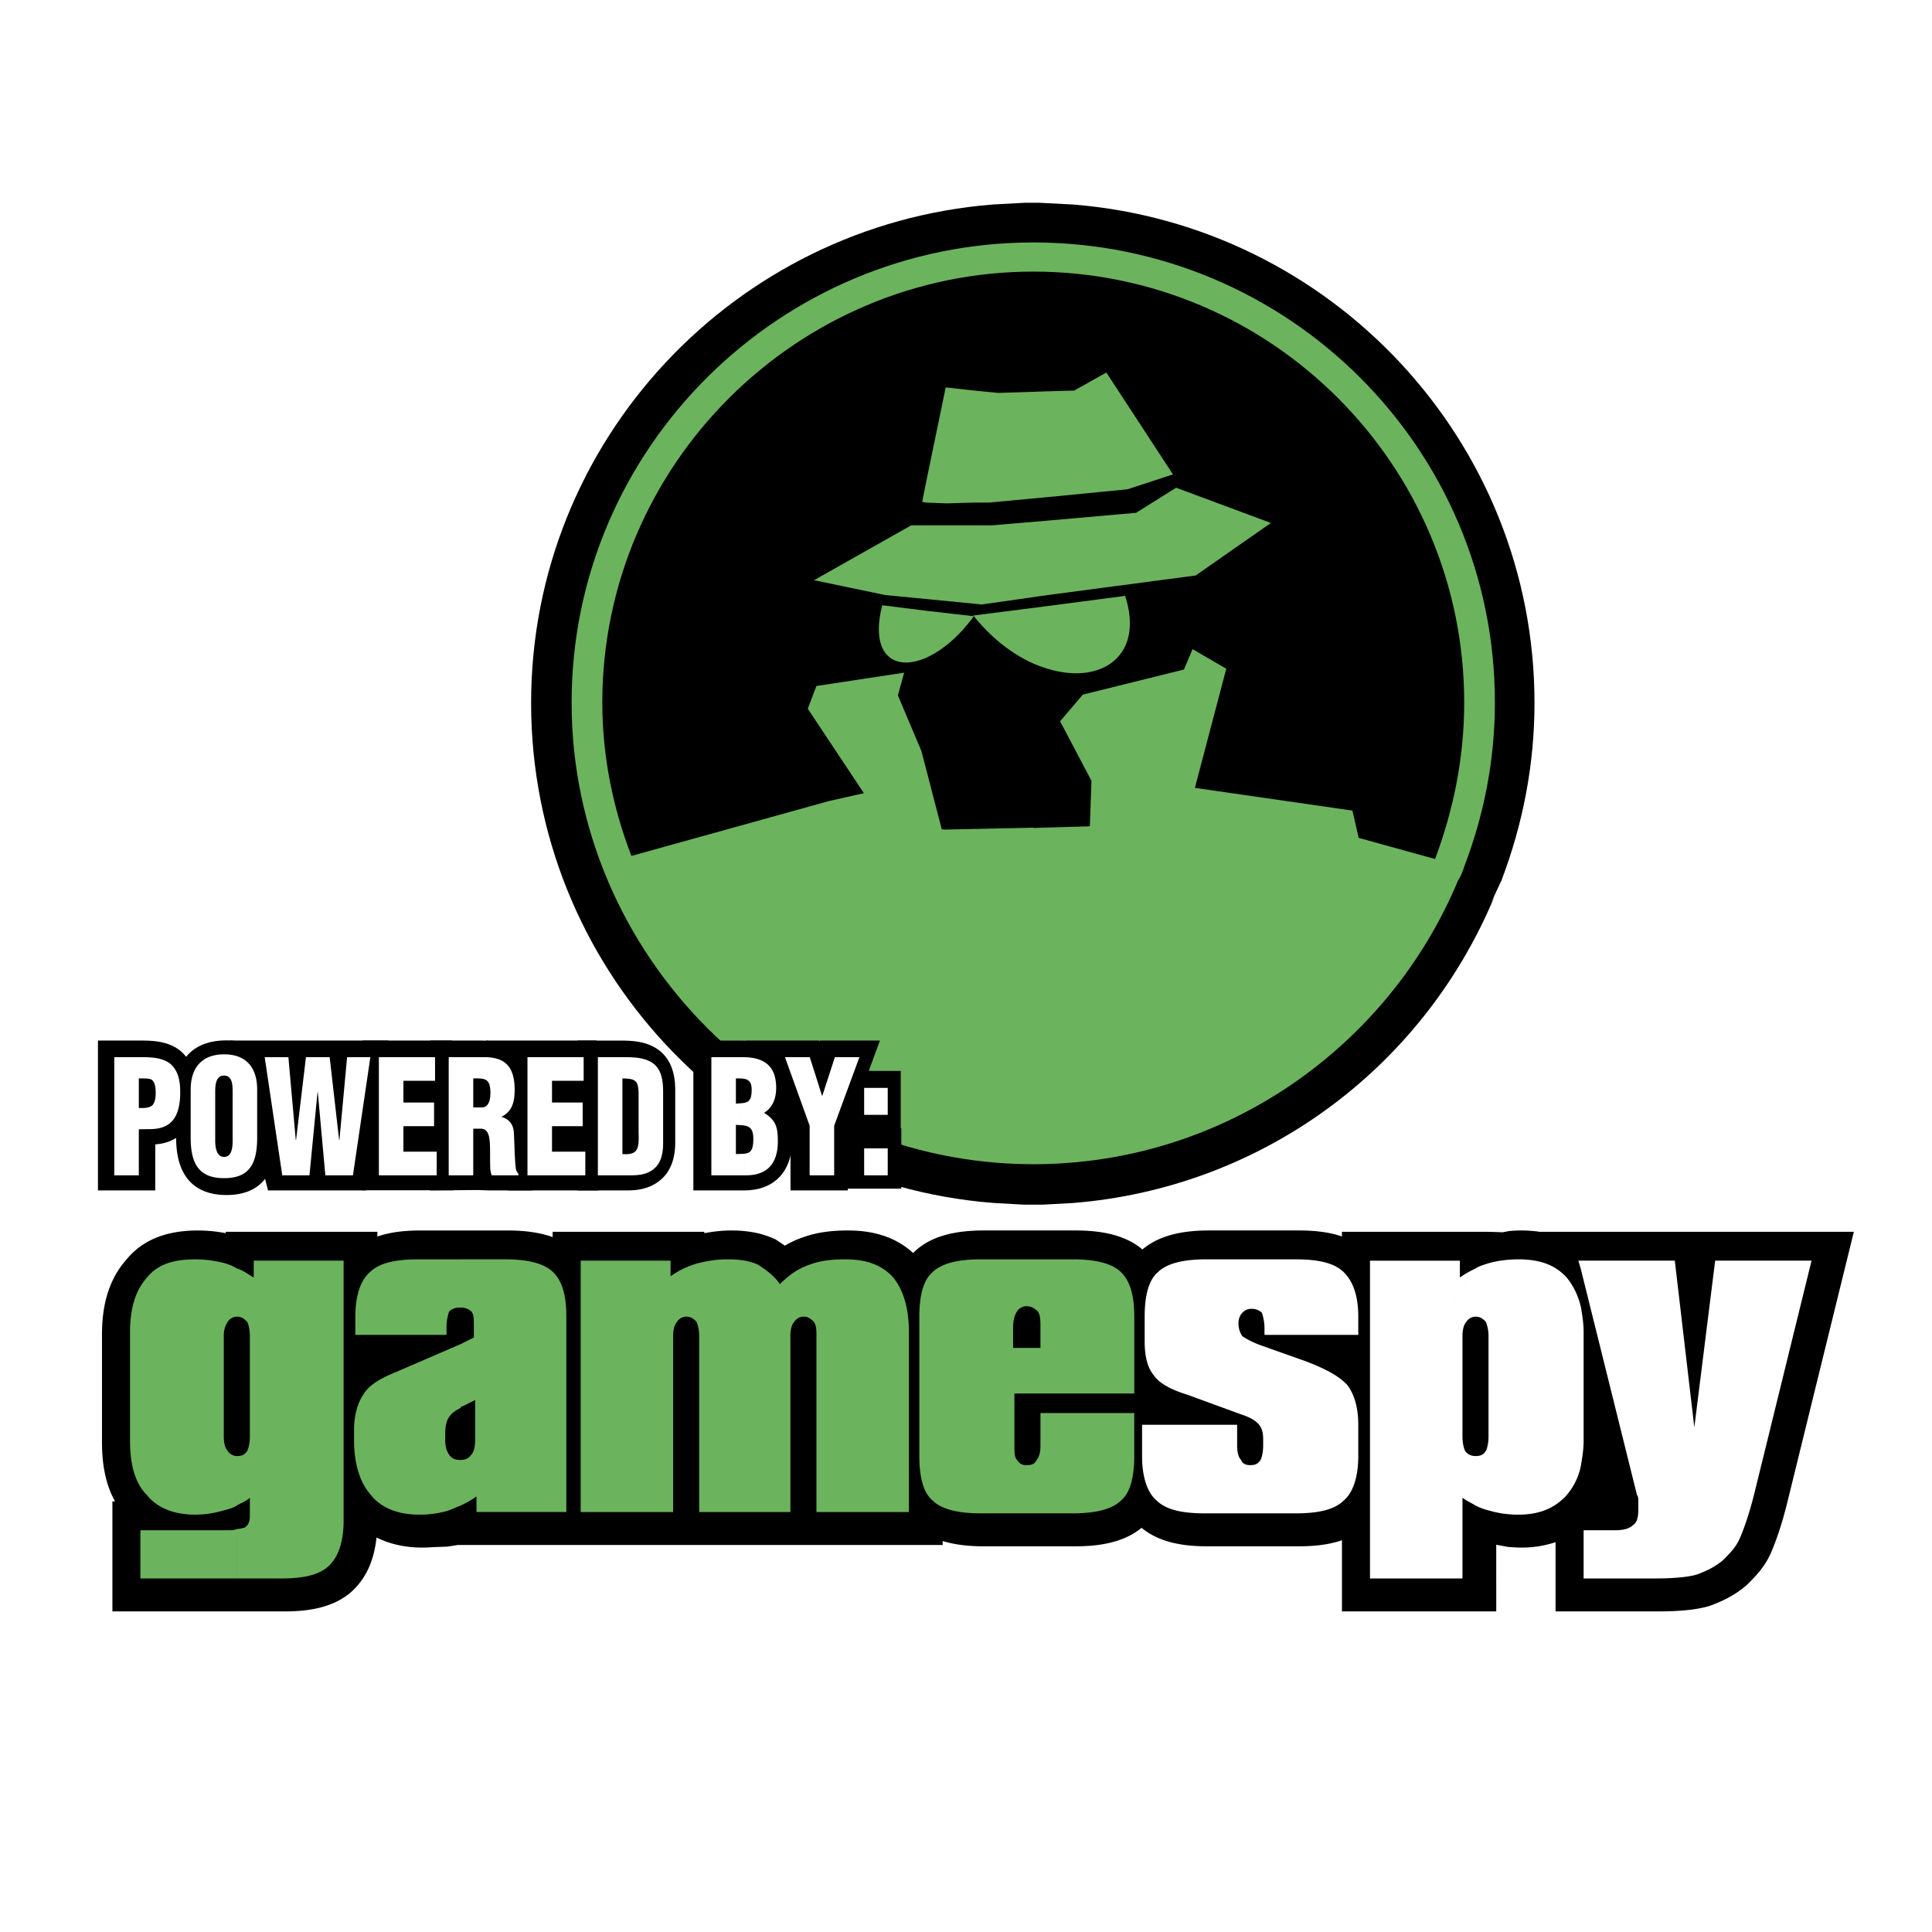 <svg xmlns="http://www.w3.org/2000/svg" width="2500" height="2500" viewBox="0 0 192.756 192.756"><g fill-rule="evenodd" clip-rule="evenodd"><path fill="#fff" d="M0 0h192.756v192.756H0V0z"/><path d="M149.803 87.841c-.012.03-.02.062-.031.092l.105-.254-.061.131-.013.031zM107.039 20.404l-3.326-.173h-1.494l-3.172.173C73.31 22.443 52.989 43.958 52.989 70.133c0 26.253 20.321 47.835 46.058 49.88l3.055.174H104.055l2.984-.162c18.564-1.475 34.809-13.158 42.076-30.608l-.381.706s1.039-2.224 1.068-2.283c2.182-5.736 3.295-11.693 3.295-17.708.001-26.174-20.322-47.689-46.058-49.728z"/><path d="M88.019 60.387c-1.252 4.926 1.173 6.646 4.379 5.24 1.564-.704 3.206-2.034 4.769-4.145l-4.769-.547-4.379-.548z" fill="#6cb35d"/><path d="M104.518 60.466l-7.352.938h-.078c0 .078.078.078.078.078 2.27 2.814 4.926 4.535 7.352 5.238 5.316 1.642 9.695-1.25 7.738-7.271l-7.738 1.017zM94.43 50.222l2.736-.078h1.486l5.866-.547 7.974-.781 4.533-1.486-6.644-10.163-3.207 1.797-2.656.078-4.926.158-2.426-.236-2.813-.314-1.956 9.462-.391 1.956.391.076 2.033.078zM113.354 51.161l-8.836.782-5.551.469h-8.055l-9.696 5.474 7.115 1.485 4.066.391 4.769.469.783.079 6.569-.939 14.775-1.954 7.506-5.24-9.459-3.517-3.986 2.501z" fill="#6cb35d"/><path d="M103.088 24.189c-25.248 0-46.058 20.506-46.058 45.908 0 25.246 20.811 46.057 46.058 46.057 19.127 0 35.498-11.781 42.383-28.31.309-.458.461-.916.613-1.375 1.992-5.202 3.062-10.71 3.062-16.372 0-25.401-20.658-45.908-46.058-45.908zm-20.36 55.726l-19.73 5.481c-1.836-4.741-2.907-9.946-2.907-15.299 0-23.719 19.432-42.999 42.997-42.999 23.717 0 42.996 19.28 42.996 42.999 0 5.508-1.072 10.711-2.908 15.606l-7.623-2.109-.621-2.721-15.717-2.268 3.129-11.885-3.361-1.955-.861 2.033-10.086 2.503-2.268 2.658 3.127 5.942-.162 4.539-5.643.164v-.026l-8.944.19-.191-.05-1.557-5.988-.469-1.799-2.346-5.552.625-2.267-8.756 1.33-.86 2.267 5.599 8.429-3.463.777z" fill="#6cb35d"/><path d="M91.125 124.969c.03-.029.072-.047.102-.076.028-.027.046-.062.076-.088l-.178.164zM80.006 123.482c.021-.006.044-.012.064-.02.018-.006.033-.016.051-.021l-.115.041zM12.541 125.738c.017-.021.04-.033.057-.055.022-.025.036-.055.058-.08l-.115.135z"/><path d="M181.023 122.895h-27.348l.004.012a12.951 12.951 0 0 0-3.1-.088l-.672.125s-.791-.033-1.596-.049h-14.426v.465c-1.492-.508-3.074-.596-4.322-.596h-8.967c-2.975 0-5.135.633-6.617 1.898-1.482-1.271-3.656-1.898-6.639-1.898h-9.227c-3.157 0-5.405.703-6.888 2.129-.043.039-.078.082-.119.121-1.652-1.51-3.787-2.25-6.508-2.25-1.8 0-3.24.225-4.529.699-.618.209-1.2.486-1.766.818a26.595 26.595 0 0 0-.705-.48l-.232-.154-.258-.111c-1.244-.533-2.54-.771-4.205-.771-.886 0-1.744.107-2.635.27v-.139H55.137v.529c-1.222-.438-2.694-.66-4.455-.66h-8.706c-1.25 0-2.832.088-4.325.604v-.473H22.519v.137a14.489 14.489 0 0 0-1.662-.223l-.026-.006v.004a15.259 15.259 0 0 0-1.076-.043c-3.216 0-5.555.961-7.157 2.92-1.625 1.846-2.423 4.277-2.423 7.441v10.785c0 2.398.437 4.336 1.304 5.885h-.265v10.975h17.117c2.054 0 5.012-.229 6.988-2.203 1.279-1.279 2.012-2.984 2.245-5.17 1.312.65 2.845 1.004 4.543 1.004.365 0 .721-.016 1.074-.041l1.448-.055 1.054-.162H94.05v-.398c1.141.354 2.489.529 4.065.529h9.227c2.932 0 5.072-.617 6.553-1.846 1.959 1.633 4.656 1.846 6.572 1.846h9.098c1.248 0 2.83-.092 4.322-.604v7.1h15.393V154.9v-.781l1.131.211c.449.043.906.072 1.375.072a10.53 10.53 0 0 0 3.414-.541v6.91h10.102c2.291 0 3.926-.162 5.139-.512l.117-.033.113-.041c1.09-.41 2.266-.928 3.49-1.947l.105-.09.098-.096c.768-.766 1.721-1.717 2.348-3.18.58-1.355 1.115-2.996 1.586-4.881.002-.014 6.66-27.096 6.66-27.096h-3.935z"/><path d="M102.51 150.986v-4.809c.389 0 .777-.131.908-.521.26-.258.389-.779.389-1.43v-3.248h9.357v4.291c0 2.078-.391 3.637-1.299 4.416-.91.91-2.6 1.301-4.811 1.301h-4.544zm0-11.957v-4.547h1.297v-1.949c0-.779 0-1.299-.26-1.689-.26-.262-.648-.521-1.037-.521v-4.678h4.545c2.211 0 3.9.389 4.811 1.301.908.908 1.299 2.338 1.299 4.416v7.668H102.51v-.001zm0-13.384v4.678h-.131c-.391 0-.779.26-.91.521-.26.391-.391.91-.391 1.689v1.949h1.432v4.547h-1.301v5.197c0 .65 0 1.172.26 1.43.26.391.52.521.91.521h.131v4.809h-4.68c-2.209 0-3.899-.391-4.807-1.301-.911-.779-1.301-2.338-1.301-4.416v-13.908c0-2.078.39-3.637 1.301-4.416.908-.912 2.598-1.301 4.807-1.301h4.68v.001zm-56.531 24.562v-4.551c.391 0 .78-.129 1.039-.52.26-.26.391-.777.391-1.559v-3.898l-1.3.65c-.13 0-.13 0-.13.129v-6.367l1.299-.65v-1.037c0-.781 0-1.301-.26-1.561-.259-.262-.648-.389-1.039-.389v-4.811h4.418c2.21 0 3.899.389 4.808 1.301.91.908 1.299 2.338 1.299 4.416v19.496H47.54v-1.561c-.522.391-1.041.652-1.561.912zm11.955.65v-25.082h8.967v1.559a8.75 8.75 0 0 1 2.729-1.301c1.041-.258 1.949-.389 2.989-.389 1.17 0 2.079.131 2.989.521.78.518 1.56 1.037 2.21 1.949.908-.912 1.819-1.561 2.988-1.949 1.04-.391 2.209-.521 3.509-.521 2.079 0 3.639.521 4.809 1.818 1.039 1.301 1.559 3.119 1.559 5.459v17.936h-9.227v-17.545c0-.65 0-1.041-.259-1.43-.261-.26-.521-.521-1.041-.521-.39 0-.779.262-.909.521-.26.26-.39.779-.39 1.43v17.545H69.76v-17.545c0-.65-.13-1.041-.259-1.43-.26-.26-.521-.521-1.041-.521-.389 0-.778.262-.909.521-.26.26-.39.779-.39 1.43v17.545h-9.227zm-23.65.78c0 2.207-.52 3.635-1.43 4.545-.909.91-2.468 1.303-4.807 1.303h-4.418v-4.939c.389 0 .648-.129.779-.129.39-.262.52-.65.52-1.172v-1.82c-.391.393-.91.523-1.299.783v-4.938c.519 0 .779-.133 1.039-.521.13-.26.26-.779.26-1.43v-10.006c0-.65-.129-1.17-.26-1.43-.26-.26-.521-.521-1.039-.521v-4.807c.519.129 1.039.52 1.688.908v-1.688h8.967v25.862zm11.695-25.992v4.811h-.13c-.39 0-.78.127-1.039.389-.13.391-.261.91-.261 1.561v.775h-9.096v-1.818c0-2.078.52-3.637 1.429-4.416.911-.912 2.47-1.301 4.808-1.301h4.289v-.001zm0 8.447v6.367c-.52.26-.91.52-1.169.908-.261.393-.39.91-.39 1.691v.52c0 .781.129 1.17.39 1.559.259.391.649.52 1.039.52h.13v4.551c-.39.129-.91.389-1.299.518-.909.262-1.819.391-2.858.391-2.08 0-3.769-.648-4.808-1.949-1.04-1.168-1.69-2.988-1.69-5.459v-1.037c0-1.561.389-2.73.91-3.51.521-.91 1.56-1.561 3.119-2.209l6.626-2.861zm-22.351 23.392H14.01v-4.809h8.708c.389 0 .649 0 .91-.131v4.94-7.277c-.39.26-.91.389-1.43.518a9.812 9.812 0 0 1-2.73.391c-2.078 0-3.768-.648-4.807-1.949-1.17-1.168-1.689-2.988-1.689-5.459v-10.785c0-2.34.52-4.158 1.689-5.459 1.039-1.297 2.599-1.818 4.807-1.818 1.041 0 1.95.131 2.99.389.39.133.78.262 1.17.521v4.807c-.39 0-.78.262-.91.521-.26.389-.391.779-.391 1.43v10.006c0 .65.13 1.17.391 1.43.13.26.52.521.91.521V157.484z" fill="#6cb35d"/><path d="M157.736 146.178v-15.723c.131.779.262 1.559.262 2.467v10.785c0 .912-.131 1.691-.262 2.471zm0-20.403v.908l-.26-.908h.26zm0 .909l5.588 22.482c.131.131.131.391.131.65v.779c0 .781-.131 1.301-.52 1.559-.391.391-1.039.521-1.82.521h-3.117v4.809h7.018c1.949 0 3.379-.131 4.287-.393 1.041-.391 1.818-.779 2.598-1.428.652-.65 1.303-1.301 1.691-2.211.391-.908.908-2.338 1.43-4.416l5.717-23.262h-9.617l-2.08 16.635-1.947-16.635h-9.357v.91h-.002zm0 3.771c-.26-1.172-.779-2.211-1.428-2.992-1.17-1.297-2.73-1.818-4.809-1.818-1.039 0-2.08.131-2.988.389-.391.133-.908.262-1.301.521v4.807c.52 0 .779.262 1.039.521.131.389.262.779.262 1.43v10.006c0 .65-.131 1.17-.262 1.43-.26.389-.52.521-1.039.521v4.938c.52.26.91.389 1.43.518.912.262 1.82.391 2.859.391 2.078 0 3.639-.648 4.809-1.949a6.44 6.44 0 0 0 1.428-2.988v-15.725zm-22.22 14.815c0 2.078-.52 3.637-1.43 4.416-.91.91-2.469 1.301-4.807 1.301h-9.098c-2.338 0-3.898-.391-4.807-1.301-.912-.779-1.43-2.338-1.43-4.416v-3.121h9.484v2.078c0 .65.131 1.172.391 1.43.129.391.52.521.91.521.518 0 .779-.131 1.039-.521.129-.258.258-.779.258-1.43v-.648c0-.65-.129-1.168-.518-1.559-.391-.391-.91-.652-1.689-.91l-5.328-1.949c-1.689-.518-2.859-1.168-3.377-1.949-.652-.779-.91-1.951-.91-3.377v-2.473c0-2.078.389-3.637 1.299-4.416.91-.912 2.6-1.301 4.807-1.301h8.969c2.338 0 3.896.389 4.807 1.301.91.908 1.43 2.338 1.43 4.416v1.818h-9.357v-.646c0-.65-.131-1.172-.26-1.559-.258-.262-.65-.393-1.039-.393s-.65.131-.91.393c-.258.26-.389.648-.389 1.039 0 .52.131.908.389 1.299.391.26 1.041.65 2.209 1.039l4.029 1.43c2.08.781 3.508 1.559 4.289 2.469.65.91 1.039 2.209 1.039 3.898v3.121l11.695-18.715v4.807c-.391 0-.779.262-.908.521-.262.26-.391.779-.391 1.43v10.006c0 .65.129 1.17.258 1.43.262.389.65.521 1.041.521v4.938c-.391-.26-.779-.391-1.299-.783v8.061h-9.227v-31.709h8.967v1.688c.518-.389 1.039-.648 1.559-.908l-11.695 18.713z" fill="#fff"/><path d="M13.89 107.609h.265c.39 0 .723 0 .959.094.417.221.459.912.459 1.369 0 .406-.055.879-.305 1.193-.39.346-.919.283-1.378.299v-2.955zm0 9.666v-4.59c.919-.047 1.906.096 2.754-.377 1.113-.582 1.376-2.012 1.376-3.285 0-.959-.111-1.84-.681-2.562-.681-.879-2.044-.973-2.991-.973h-2.906v11.787h2.448z"/><path d="M13.89 105.939h-1.669v6.316l1.907-.025c.507-.004 1.451-.01 2.248-.717l.108-.096.09-.113c.45-.564.668-1.295.668-2.232 0-1.416-.454-2.373-1.351-2.846l-.077-.041-.081-.031c-.534-.215-1.065-.215-1.579-.215h-.264z"/><path d="M11.423 103.818h-1.65v14.951h5.718v-4.59c.597-.051 1.236-.174 1.874-.527.987-.516 2.209-1.768 2.209-4.689 0-1.049-.116-2.398-1.028-3.555-1.103-1.424-2.955-1.59-4.251-1.59h-2.872zm2.873 3.299c1.333 0 1.609.27 1.651.322.236.301.328.738.328 1.523 0 1.135-.256 1.67-.475 1.785-.307.17-.795.172-1.313.172l-1.414.027v-3.83l1.223.001z"/><path d="M23.25 113.756c0 .676-.055 1.682-.848 1.682-.792 0-.89-1.006-.89-1.682v-4.842c0-.723.098-1.588.876-1.588.808 0 .862.865.862 1.588v4.842zm2.449-5.031c0-2.264-1.154-3.521-3.296-3.521s-3.338 1.258-3.338 3.521v4.795c0 2.656.863 4.039 3.338 4.039 2.476 0 3.296-1.383 3.296-4.039v-4.795z"/><path d="M19.843 108.914v4.842c0 3.189 2.131 3.35 2.559 3.35.757 0 2.518-.326 2.518-3.35v-4.842c0-2.939-1.77-3.258-2.532-3.258-.597 0-2.545.237-2.545 3.258z"/><path d="M17.572 108.725v4.795c0 4.717 2.723 5.709 5.007 5.709 3.296 0 4.965-1.922 4.965-5.709v-4.795c0-3.201-1.902-4.928-4.965-4.928-3.089 0-5.007 1.726-5.007 4.928zm3.339 4.795v-4.795c0-1.541.638-1.852 1.668-1.852 1.031 0 1.627.303 1.627 1.852v4.795c0 2.371-.612 2.371-1.627 2.371-1.005 0-1.668 0-1.668-2.371z"/><path d="M33.877 113.756h.028l.764-8.268h2.324l-1.74 11.787H32.5l-.751-8.298h-.028l-.806 8.298h-2.712l-1.753-11.787h2.364l.737 8.283.029-.031.987-8.252h2.364l.946 8.268z"/><path d="M36.851 103.818H22.886l3.855 14.951h9.816l2.206-14.951h-1.912zm-7.511 9.991c.083.002.084.002.168.002l-.066.686-.102-.688 4.615-.002-.116.781-.07-.779c.094 0 .094 0 .187-.002l-4.616.002z"/><path d="M37.841 117.275v-11.787h5.605v2.356h-3.157v2.17h3.06v2.357h-3.06v2.547h3.324v2.357h-5.772z"/><path d="M43.446 103.816h-7.275v14.936h9.11v-5.621h-.264v-3.689h.098v-5.625h-1.669v-.001z"/><path d="M47.257 107.609c1.196-.031 1.71.031 1.71 1.43 0 .725-.167 1.463-.876 1.463h-.834v-2.893zm0 5.014h.806c.571.047.765.52.834 1.242.07.723.014 1.697.056 2.734.014.236.069.457.139.676h2.67v-.156a1.05 1.05 0 0 1-.236-.41c-.139-.754-.153-2.781-.223-3.725-.041-.816-.528-1.352-1.21-1.525v-.029c1.029-.535 1.293-1.432 1.293-2.689 0-2.342-1.001-3.252-3.004-3.252H44.81v11.787h2.447v-4.653z"/><path d="M47.213 105.941l-1.626.041v6.188h2.504c1.175 0 2.545-.82 2.545-3.131 0-.676-.084-1.658-.812-2.367-.8-.779-1.846-.752-2.611-.731z"/><path d="M44.577 103.818h-1.65v14.951s4.596-.039 4.787-.039c.007.041 0 0 0 0l1.097.039H53.1v-2.338l-.285-.373c-.052-.453-.084-1.285-.108-1.936l-.065-1.367c-.028-.551-.217-1.041-.48-1.484.478-.863.567-1.82.567-2.588 0-3.139-1.64-4.865-4.619-4.865h-3.533zm3.533 3.299c.905 0 1.319 0 1.319 1.566 0 .99-.188 1.088-.388 1.193l-1.917.994h-.897v-3.754l1.883.001z"/><path d="M52.667 117.275v-11.787h5.605v2.356h-3.157v2.17h3.06v2.357h-3.06v2.547h3.324v2.357h-5.772z"/><path d="M57.883 103.818h-9.418l2.228 14.951h9.005v-5.631h-.261v-3.691h.096v-5.629h-1.65z"/><path d="M62.14 107.609c1.196.031 1.599.109 1.613 1.492v3.852c.042 1.572.028 2.326-1.613 2.201v-7.545zm.848 9.666c.751 0 1.53-.078 2.169-.549.71-.504 1.029-1.369 1.043-2.547v-5.234c0-1.131-.153-2.279-1.098-2.908-.794-.52-1.864-.549-2.754-.549h-2.656v11.787h3.296z"/><path d="M60.469 107.609v9.09l1.542.119c.718.055 1.765.039 2.564-.721.907-.861.876-2.045.846-3.188V109.1c-.031-3.076-2.197-3.133-3.239-3.16l-1.714-.047v1.716h.001z"/><path d="M59.285 103.818h-1.65v14.951h4.908c.908 0 2.082-.098 3.123-.865 1.101-.781 1.681-2.074 1.702-3.826v-5.193c0-.83 0-3.035-1.822-4.248-1.157-.756-2.483-.818-3.635-.818h-2.626v-.001zm2.626 3.299c.489 0 1.399 0 1.819.275.14.092.338.357.338 1.492v5.174c-.004.34-.053.971-.334 1.172-.236.172-.584.238-1.19.238h-1.608v-8.352l.975.001zM73.461 112.246c1.042.047 1.739.016 1.739 1.383 0 1.588-.515 1.494-1.739 1.525v-2.908zm0-4.637c.861 0 1.572-.047 1.572 1.115 0 1.398-.501 1.322-1.572 1.398v-2.513l1.001 9.666c1.988 0 3.185-1.021 3.185-3.41 0-1.463-.237-2.09-1.35-2.814v-.031c.849-.518 1.183-1.445 1.183-2.482 0-2.375-1.446-3.049-3.296-3.049h-3.171v11.787h3.449l-1.001-9.667z"/><path d="M71.792 112.246v4.613l1.921-.041c1.024-.021 3.156-.064 3.156-3.189 0-2.91-2.329-3.008-3.206-3.045l-1.869-.08-.002 1.742z"/><path d="M73.554 105.939l-1.76.002-.002 1.668v4.301l2.005-.135c.87-.059 2.905-.189 2.905-3.051 0-.854-.252-1.539-.749-2.035-.756-.751-1.745-.751-2.399-.75zm.013 2.733c.058.053.156.146.259.24l-.174.176c-.09-.08-.135-.16-.188-.254.036-.055.054-.111.103-.162z"/><path d="M70.827 103.818h-1.65v14.951h5.06c3.004 0 4.797-1.879 4.797-5.021 0-1.143-.186-2.055-.748-2.869.374-.68.582-1.484.582-2.398 0-2.963-1.788-4.662-4.907-4.662h-3.134v-.001z"/><path d="M82.056 109.338h.027l1.253-3.85h2.448l-2.518 6.836v4.951h-2.448v-4.951l-2.462-6.836h2.477l1.223 3.85z"/><path d="M85.425 103.818h-3.618s-.028.09-.035.107l-.033-.107h-7.28s4.23 8.195 4.409 8.695v6.256h5.72v-6.25l3.203-8.701h-2.366z"/><path d="M86.258 111.24v-2.688h2.351v2.688h-2.351zm0 6.035v-2.688h2.351v2.688h-2.351z"/><path d="M88.217 106.846h-3.972v5.957h5.622v-5.957h-1.65z"/><path d="M88.256 112.566h-4.019v6.026h5.688v-6.026h-1.669z"/><path d="M13.849 107.596h.265c.39 0 .723 0 .96.094.418.221.459.912.459 1.367 0 .408-.056.881-.306 1.195-.39.346-.917.283-1.377.299v-2.955h-.001zm0 9.666v-4.59c.919-.047 1.906.096 2.754-.377 1.113-.58 1.377-2.012 1.377-3.285 0-.959-.111-1.838-.682-2.562-.681-.879-2.045-.973-2.99-.973h-2.907v11.787h2.448zM23.21 113.742c0 .676-.056 1.682-.849 1.682s-.89-1.006-.89-1.682V108.9c0-.723.097-1.588.875-1.588.808 0 .863.865.863 1.588v4.842h.001zm2.448-5.031c0-2.264-1.154-3.52-3.296-3.52-2.143 0-3.338 1.256-3.338 3.52v4.795c0 2.656.862 4.039 3.338 4.039s3.296-1.383 3.296-4.039v-4.795zM33.836 113.742h.028l.765-8.267h2.323l-1.739 11.787h-2.754l-.751-8.299h-.028l-.806 8.299h-2.712l-1.753-11.787h2.364l.738 8.281.028-.029.987-8.252h2.365l.945 8.267zM37.8 117.262v-11.787h5.605v2.357h-3.156V110h3.059v2.357h-3.059v2.547h3.323v2.358H37.8zM47.217 107.596c1.196-.031 1.71.031 1.71 1.43 0 .725-.167 1.463-.876 1.463h-.834v-2.893zm0 5.013h.807c.57.047.765.52.833 1.242.07.723.014 1.697.056 2.734.014.236.07.457.139.676h2.67v-.156a1.082 1.082 0 0 1-.236-.408c-.14-.756-.153-2.783-.223-3.727-.042-.816-.528-1.352-1.21-1.525v-.031c1.029-.533 1.293-1.43 1.293-2.688 0-2.342-1.001-3.252-3.003-3.252h-3.575v11.787h2.448v-4.652h.001zM52.626 117.262v-11.787h5.606v2.357h-3.158V110h3.061v2.357h-3.061v2.547h3.324v2.358h-5.772zM62.098 107.596c1.196.031 1.599.109 1.614 1.492v3.852c.042 1.572.027 2.326-1.614 2.201v-7.545zm.849 9.666c.75 0 1.53-.078 2.169-.549.71-.504 1.029-1.369 1.043-2.547v-5.234c0-1.131-.152-2.279-1.098-2.908-.793-.52-1.864-.549-2.754-.549H59.65v11.787h3.297zM73.42 112.232c1.043.047 1.739.016 1.739 1.383 0 1.588-.515 1.492-1.739 1.525v-2.908zm0-4.636c.862 0 1.572-.047 1.572 1.115 0 1.398-.501 1.32-1.572 1.398v-2.513l1.001 9.666c1.989 0 3.185-1.021 3.185-3.41 0-1.461-.236-2.092-1.349-2.814v-.031c.848-.518 1.182-1.445 1.182-2.482 0-2.373-1.446-3.049-3.295-3.049h-3.171v11.787h3.449l-1.002-9.667zM82.015 109.324h.028l1.252-3.849h2.448l-2.517 6.836v4.951h-2.448v-4.951l-2.462-6.836h2.476l1.223 3.849zM86.217 111.227v-2.688h2.352v2.688h-2.352zm0 6.035v-2.688h2.352v2.688h-2.352z" fill="#fff"/></g></svg>